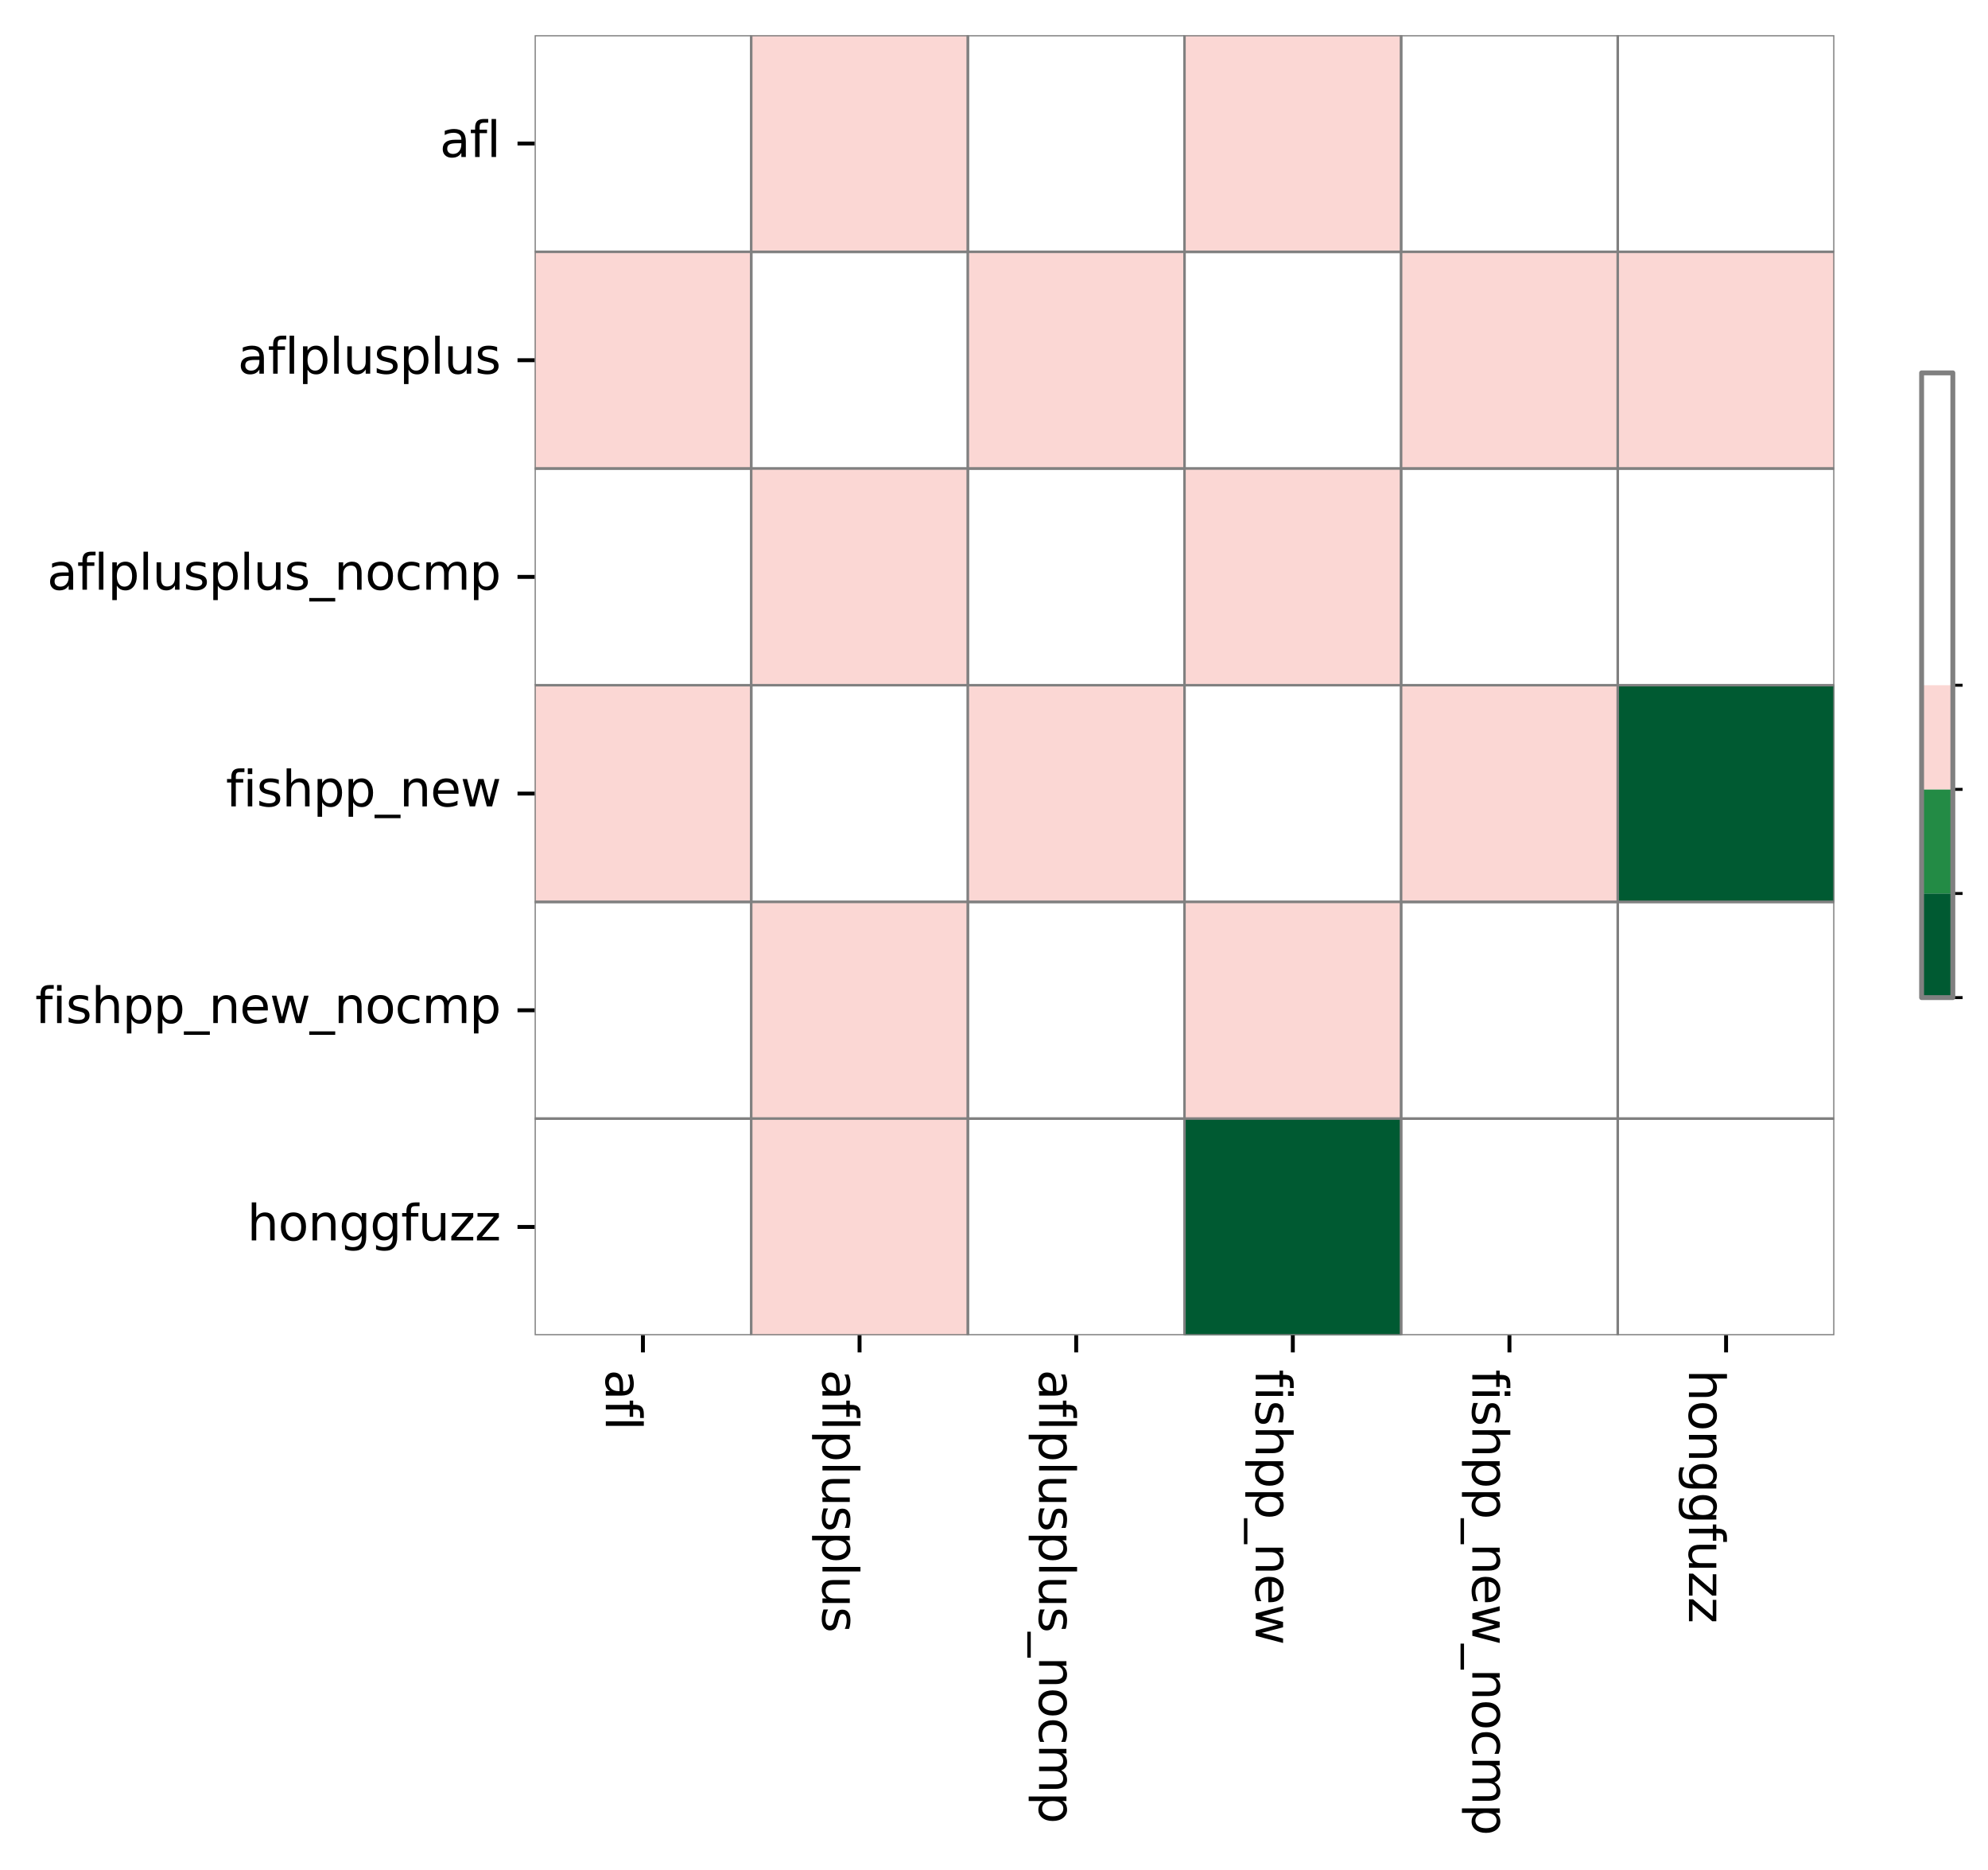 <?xml version="1.0" encoding="utf-8" standalone="no"?>
<!DOCTYPE svg PUBLIC "-//W3C//DTD SVG 1.1//EN"
  "http://www.w3.org/Graphics/SVG/1.1/DTD/svg11.dtd">
<svg xmlns:xlink="http://www.w3.org/1999/xlink" width="407.016pt" height="382.767pt" viewBox="0 0 407.016 382.767" xmlns="http://www.w3.org/2000/svg" version="1.1">
 <defs>
  <style type="text/css">*{stroke-linejoin: round; stroke-linecap: butt}</style>
 </defs>
 <g id="figure_1">
  <g id="patch_1">
   <path d="M 0 382.767 
L 407.016 382.767 
L 407.016 0 
L 0 0 
z
" style="fill: #ffffff"/>
  </g>
  <g id="axes_1">
   <g id="patch_2">
    <path d="M 109.455 273.312 
L 375.567 273.312 
L 375.567 7.2 
L 109.455 7.2 
z
" style="fill: #ffffff"/>
   </g>
   <g id="QuadMesh_1">
    <path d="M 109.455 7.2 
L 153.807 7.2 
L 153.807 51.552 
L 109.455 51.552 
L 109.455 7.2 
" clip-path="url(#p57319793c6)" style="fill: none; stroke: #808080; stroke-width: 0.5"/>
    <path d="M 153.807 7.2 
L 198.159 7.2 
L 198.159 51.552 
L 153.807 51.552 
L 153.807 7.2 
" clip-path="url(#p57319793c6)" style="fill: #fbd7d4; stroke: #808080; stroke-width: 0.5"/>
    <path d="M 198.159 7.2 
L 242.511 7.2 
L 242.511 51.552 
L 198.159 51.552 
L 198.159 7.2 
" clip-path="url(#p57319793c6)" style="fill: none; stroke: #808080; stroke-width: 0.5"/>
    <path d="M 242.511 7.2 
L 286.863 7.2 
L 286.863 51.552 
L 242.511 51.552 
L 242.511 7.2 
" clip-path="url(#p57319793c6)" style="fill: #fbd7d4; stroke: #808080; stroke-width: 0.5"/>
    <path d="M 286.863 7.2 
L 331.215 7.2 
L 331.215 51.552 
L 286.863 51.552 
L 286.863 7.2 
" clip-path="url(#p57319793c6)" style="fill: none; stroke: #808080; stroke-width: 0.5"/>
    <path d="M 331.215 7.2 
L 375.567 7.2 
L 375.567 51.552 
L 331.215 51.552 
L 331.215 7.2 
" clip-path="url(#p57319793c6)" style="fill: none; stroke: #808080; stroke-width: 0.5"/>
    <path d="M 109.455 51.552 
L 153.807 51.552 
L 153.807 95.904 
L 109.455 95.904 
L 109.455 51.552 
" clip-path="url(#p57319793c6)" style="fill: #fbd7d4; stroke: #808080; stroke-width: 0.5"/>
    <path d="M 153.807 51.552 
L 198.159 51.552 
L 198.159 95.904 
L 153.807 95.904 
L 153.807 51.552 
" clip-path="url(#p57319793c6)" style="fill: none; stroke: #808080; stroke-width: 0.5"/>
    <path d="M 198.159 51.552 
L 242.511 51.552 
L 242.511 95.904 
L 198.159 95.904 
L 198.159 51.552 
" clip-path="url(#p57319793c6)" style="fill: #fbd7d4; stroke: #808080; stroke-width: 0.5"/>
    <path d="M 242.511 51.552 
L 286.863 51.552 
L 286.863 95.904 
L 242.511 95.904 
L 242.511 51.552 
" clip-path="url(#p57319793c6)" style="fill: none; stroke: #808080; stroke-width: 0.5"/>
    <path d="M 286.863 51.552 
L 331.215 51.552 
L 331.215 95.904 
L 286.863 95.904 
L 286.863 51.552 
" clip-path="url(#p57319793c6)" style="fill: #fbd7d4; stroke: #808080; stroke-width: 0.5"/>
    <path d="M 331.215 51.552 
L 375.567 51.552 
L 375.567 95.904 
L 331.215 95.904 
L 331.215 51.552 
" clip-path="url(#p57319793c6)" style="fill: #fbd7d4; stroke: #808080; stroke-width: 0.5"/>
    <path d="M 109.455 95.904 
L 153.807 95.904 
L 153.807 140.256 
L 109.455 140.256 
L 109.455 95.904 
" clip-path="url(#p57319793c6)" style="fill: none; stroke: #808080; stroke-width: 0.5"/>
    <path d="M 153.807 95.904 
L 198.159 95.904 
L 198.159 140.256 
L 153.807 140.256 
L 153.807 95.904 
" clip-path="url(#p57319793c6)" style="fill: #fbd7d4; stroke: #808080; stroke-width: 0.5"/>
    <path d="M 198.159 95.904 
L 242.511 95.904 
L 242.511 140.256 
L 198.159 140.256 
L 198.159 95.904 
" clip-path="url(#p57319793c6)" style="fill: none; stroke: #808080; stroke-width: 0.5"/>
    <path d="M 242.511 95.904 
L 286.863 95.904 
L 286.863 140.256 
L 242.511 140.256 
L 242.511 95.904 
" clip-path="url(#p57319793c6)" style="fill: #fbd7d4; stroke: #808080; stroke-width: 0.5"/>
    <path d="M 286.863 95.904 
L 331.215 95.904 
L 331.215 140.256 
L 286.863 140.256 
L 286.863 95.904 
" clip-path="url(#p57319793c6)" style="fill: none; stroke: #808080; stroke-width: 0.5"/>
    <path d="M 331.215 95.904 
L 375.567 95.904 
L 375.567 140.256 
L 331.215 140.256 
L 331.215 95.904 
" clip-path="url(#p57319793c6)" style="fill: none; stroke: #808080; stroke-width: 0.5"/>
    <path d="M 109.455 140.256 
L 153.807 140.256 
L 153.807 184.608 
L 109.455 184.608 
L 109.455 140.256 
" clip-path="url(#p57319793c6)" style="fill: #fbd7d4; stroke: #808080; stroke-width: 0.5"/>
    <path d="M 153.807 140.256 
L 198.159 140.256 
L 198.159 184.608 
L 153.807 184.608 
L 153.807 140.256 
" clip-path="url(#p57319793c6)" style="fill: none; stroke: #808080; stroke-width: 0.5"/>
    <path d="M 198.159 140.256 
L 242.511 140.256 
L 242.511 184.608 
L 198.159 184.608 
L 198.159 140.256 
" clip-path="url(#p57319793c6)" style="fill: #fbd7d4; stroke: #808080; stroke-width: 0.5"/>
    <path d="M 242.511 140.256 
L 286.863 140.256 
L 286.863 184.608 
L 242.511 184.608 
L 242.511 140.256 
" clip-path="url(#p57319793c6)" style="fill: none; stroke: #808080; stroke-width: 0.5"/>
    <path d="M 286.863 140.256 
L 331.215 140.256 
L 331.215 184.608 
L 286.863 184.608 
L 286.863 140.256 
" clip-path="url(#p57319793c6)" style="fill: #fbd7d4; stroke: #808080; stroke-width: 0.5"/>
    <path d="M 331.215 140.256 
L 375.567 140.256 
L 375.567 184.608 
L 331.215 184.608 
L 331.215 140.256 
" clip-path="url(#p57319793c6)" style="fill: #005a32; stroke: #808080; stroke-width: 0.5"/>
    <path d="M 109.455 184.608 
L 153.807 184.608 
L 153.807 228.96 
L 109.455 228.96 
L 109.455 184.608 
" clip-path="url(#p57319793c6)" style="fill: none; stroke: #808080; stroke-width: 0.5"/>
    <path d="M 153.807 184.608 
L 198.159 184.608 
L 198.159 228.96 
L 153.807 228.96 
L 153.807 184.608 
" clip-path="url(#p57319793c6)" style="fill: #fbd7d4; stroke: #808080; stroke-width: 0.5"/>
    <path d="M 198.159 184.608 
L 242.511 184.608 
L 242.511 228.96 
L 198.159 228.96 
L 198.159 184.608 
" clip-path="url(#p57319793c6)" style="fill: none; stroke: #808080; stroke-width: 0.5"/>
    <path d="M 242.511 184.608 
L 286.863 184.608 
L 286.863 228.96 
L 242.511 228.96 
L 242.511 184.608 
" clip-path="url(#p57319793c6)" style="fill: #fbd7d4; stroke: #808080; stroke-width: 0.5"/>
    <path d="M 286.863 184.608 
L 331.215 184.608 
L 331.215 228.96 
L 286.863 228.96 
L 286.863 184.608 
" clip-path="url(#p57319793c6)" style="fill: none; stroke: #808080; stroke-width: 0.5"/>
    <path d="M 331.215 184.608 
L 375.567 184.608 
L 375.567 228.96 
L 331.215 228.96 
L 331.215 184.608 
" clip-path="url(#p57319793c6)" style="fill: none; stroke: #808080; stroke-width: 0.5"/>
    <path d="M 109.455 228.96 
L 153.807 228.96 
L 153.807 273.312 
L 109.455 273.312 
L 109.455 228.96 
" clip-path="url(#p57319793c6)" style="fill: none; stroke: #808080; stroke-width: 0.5"/>
    <path d="M 153.807 228.96 
L 198.159 228.96 
L 198.159 273.312 
L 153.807 273.312 
L 153.807 228.96 
" clip-path="url(#p57319793c6)" style="fill: #fbd7d4; stroke: #808080; stroke-width: 0.5"/>
    <path d="M 198.159 228.96 
L 242.511 228.96 
L 242.511 273.312 
L 198.159 273.312 
L 198.159 228.96 
" clip-path="url(#p57319793c6)" style="fill: none; stroke: #808080; stroke-width: 0.5"/>
    <path d="M 242.511 228.96 
L 286.863 228.96 
L 286.863 273.312 
L 242.511 273.312 
L 242.511 228.96 
" clip-path="url(#p57319793c6)" style="fill: #005a32; stroke: #808080; stroke-width: 0.5"/>
    <path d="M 286.863 228.96 
L 331.215 228.96 
L 331.215 273.312 
L 286.863 273.312 
L 286.863 228.96 
" clip-path="url(#p57319793c6)" style="fill: none; stroke: #808080; stroke-width: 0.5"/>
    <path d="M 331.215 228.96 
L 375.567 228.96 
L 375.567 273.312 
L 331.215 273.312 
L 331.215 228.96 
" clip-path="url(#p57319793c6)" style="fill: none; stroke: #808080; stroke-width: 0.5"/>
   </g>
   <g id="matplotlib.axis_1">
    <g id="xtick_1">
     <g id="line2d_1">
      <defs>
       <path id="m8942c1b57c" d="M 0 0 
L 0 3.5 
" style="stroke: #000000; stroke-width: 0.8"/>
      </defs>
      <g>
       <use xlink:href="#m8942c1b57c" x="131.631" y="273.312" style="stroke: #000000; stroke-width: 0.8"/>
      </g>
     </g>
     <g id="text_1">
      <!-- afl -->
      <g transform="translate(124.032 280.312) rotate(-270) scale(0.1 -0.1)">
       <defs>
        <path id="DejaVuSans-61" d="M 2194 1759 
Q 1497 1759 1228 1600 
Q 959 1441 959 1056 
Q 959 750 1161 570 
Q 1363 391 1709 391 
Q 2188 391 2477 730 
Q 2766 1069 2766 1631 
L 2766 1759 
L 2194 1759 
z
M 3341 1997 
L 3341 0 
L 2766 0 
L 2766 531 
Q 2569 213 2275 61 
Q 1981 -91 1556 -91 
Q 1019 -91 701 211 
Q 384 513 384 1019 
Q 384 1609 779 1909 
Q 1175 2209 1959 2209 
L 2766 2209 
L 2766 2266 
Q 2766 2663 2505 2880 
Q 2244 3097 1772 3097 
Q 1472 3097 1187 3025 
Q 903 2953 641 2809 
L 641 3341 
Q 956 3463 1253 3523 
Q 1550 3584 1831 3584 
Q 2591 3584 2966 3190 
Q 3341 2797 3341 1997 
z
" transform="scale(0.016)"/>
        <path id="DejaVuSans-66" d="M 2375 4863 
L 2375 4384 
L 1825 4384 
Q 1516 4384 1395 4259 
Q 1275 4134 1275 3809 
L 1275 3500 
L 2222 3500 
L 2222 3053 
L 1275 3053 
L 1275 0 
L 697 0 
L 697 3053 
L 147 3053 
L 147 3500 
L 697 3500 
L 697 3744 
Q 697 4328 969 4595 
Q 1241 4863 1831 4863 
L 2375 4863 
z
" transform="scale(0.016)"/>
        <path id="DejaVuSans-6c" d="M 603 4863 
L 1178 4863 
L 1178 0 
L 603 0 
L 603 4863 
z
" transform="scale(0.016)"/>
       </defs>
       <use xlink:href="#DejaVuSans-61"/>
       <use xlink:href="#DejaVuSans-66" x="61.279"/>
       <use xlink:href="#DejaVuSans-6c" x="96.484"/>
      </g>
     </g>
    </g>
    <g id="xtick_2">
     <g id="line2d_2">
      <g>
       <use xlink:href="#m8942c1b57c" x="175.983" y="273.312" style="stroke: #000000; stroke-width: 0.8"/>
      </g>
     </g>
     <g id="text_2">
      <!-- aflplusplus -->
      <g transform="translate(168.384 280.312) rotate(-270) scale(0.1 -0.1)">
       <defs>
        <path id="DejaVuSans-70" d="M 1159 525 
L 1159 -1331 
L 581 -1331 
L 581 3500 
L 1159 3500 
L 1159 2969 
Q 1341 3281 1617 3432 
Q 1894 3584 2278 3584 
Q 2916 3584 3314 3078 
Q 3713 2572 3713 1747 
Q 3713 922 3314 415 
Q 2916 -91 2278 -91 
Q 1894 -91 1617 61 
Q 1341 213 1159 525 
z
M 3116 1747 
Q 3116 2381 2855 2742 
Q 2594 3103 2138 3103 
Q 1681 3103 1420 2742 
Q 1159 2381 1159 1747 
Q 1159 1113 1420 752 
Q 1681 391 2138 391 
Q 2594 391 2855 752 
Q 3116 1113 3116 1747 
z
" transform="scale(0.016)"/>
        <path id="DejaVuSans-75" d="M 544 1381 
L 544 3500 
L 1119 3500 
L 1119 1403 
Q 1119 906 1312 657 
Q 1506 409 1894 409 
Q 2359 409 2629 706 
Q 2900 1003 2900 1516 
L 2900 3500 
L 3475 3500 
L 3475 0 
L 2900 0 
L 2900 538 
Q 2691 219 2414 64 
Q 2138 -91 1772 -91 
Q 1169 -91 856 284 
Q 544 659 544 1381 
z
M 1991 3584 
L 1991 3584 
z
" transform="scale(0.016)"/>
        <path id="DejaVuSans-73" d="M 2834 3397 
L 2834 2853 
Q 2591 2978 2328 3040 
Q 2066 3103 1784 3103 
Q 1356 3103 1142 2972 
Q 928 2841 928 2578 
Q 928 2378 1081 2264 
Q 1234 2150 1697 2047 
L 1894 2003 
Q 2506 1872 2764 1633 
Q 3022 1394 3022 966 
Q 3022 478 2636 193 
Q 2250 -91 1575 -91 
Q 1294 -91 989 -36 
Q 684 19 347 128 
L 347 722 
Q 666 556 975 473 
Q 1284 391 1588 391 
Q 1994 391 2212 530 
Q 2431 669 2431 922 
Q 2431 1156 2273 1281 
Q 2116 1406 1581 1522 
L 1381 1569 
Q 847 1681 609 1914 
Q 372 2147 372 2553 
Q 372 3047 722 3315 
Q 1072 3584 1716 3584 
Q 2034 3584 2315 3537 
Q 2597 3491 2834 3397 
z
" transform="scale(0.016)"/>
       </defs>
       <use xlink:href="#DejaVuSans-61"/>
       <use xlink:href="#DejaVuSans-66" x="61.279"/>
       <use xlink:href="#DejaVuSans-6c" x="96.484"/>
       <use xlink:href="#DejaVuSans-70" x="124.268"/>
       <use xlink:href="#DejaVuSans-6c" x="187.744"/>
       <use xlink:href="#DejaVuSans-75" x="215.527"/>
       <use xlink:href="#DejaVuSans-73" x="278.906"/>
       <use xlink:href="#DejaVuSans-70" x="331.006"/>
       <use xlink:href="#DejaVuSans-6c" x="394.482"/>
       <use xlink:href="#DejaVuSans-75" x="422.266"/>
       <use xlink:href="#DejaVuSans-73" x="485.645"/>
      </g>
     </g>
    </g>
    <g id="xtick_3">
     <g id="line2d_3">
      <g>
       <use xlink:href="#m8942c1b57c" x="220.335" y="273.312" style="stroke: #000000; stroke-width: 0.8"/>
      </g>
     </g>
     <g id="text_3">
      <!-- aflplusplus_nocmp -->
      <g transform="translate(212.736 280.312) rotate(-270) scale(0.1 -0.1)">
       <defs>
        <path id="DejaVuSans-5f" d="M 3263 -1063 
L 3263 -1509 
L -63 -1509 
L -63 -1063 
L 3263 -1063 
z
" transform="scale(0.016)"/>
        <path id="DejaVuSans-6e" d="M 3513 2113 
L 3513 0 
L 2938 0 
L 2938 2094 
Q 2938 2591 2744 2837 
Q 2550 3084 2163 3084 
Q 1697 3084 1428 2787 
Q 1159 2491 1159 1978 
L 1159 0 
L 581 0 
L 581 3500 
L 1159 3500 
L 1159 2956 
Q 1366 3272 1645 3428 
Q 1925 3584 2291 3584 
Q 2894 3584 3203 3211 
Q 3513 2838 3513 2113 
z
" transform="scale(0.016)"/>
        <path id="DejaVuSans-6f" d="M 1959 3097 
Q 1497 3097 1228 2736 
Q 959 2375 959 1747 
Q 959 1119 1226 758 
Q 1494 397 1959 397 
Q 2419 397 2687 759 
Q 2956 1122 2956 1747 
Q 2956 2369 2687 2733 
Q 2419 3097 1959 3097 
z
M 1959 3584 
Q 2709 3584 3137 3096 
Q 3566 2609 3566 1747 
Q 3566 888 3137 398 
Q 2709 -91 1959 -91 
Q 1206 -91 779 398 
Q 353 888 353 1747 
Q 353 2609 779 3096 
Q 1206 3584 1959 3584 
z
" transform="scale(0.016)"/>
        <path id="DejaVuSans-63" d="M 3122 3366 
L 3122 2828 
Q 2878 2963 2633 3030 
Q 2388 3097 2138 3097 
Q 1578 3097 1268 2742 
Q 959 2388 959 1747 
Q 959 1106 1268 751 
Q 1578 397 2138 397 
Q 2388 397 2633 464 
Q 2878 531 3122 666 
L 3122 134 
Q 2881 22 2623 -34 
Q 2366 -91 2075 -91 
Q 1284 -91 818 406 
Q 353 903 353 1747 
Q 353 2603 823 3093 
Q 1294 3584 2113 3584 
Q 2378 3584 2631 3529 
Q 2884 3475 3122 3366 
z
" transform="scale(0.016)"/>
        <path id="DejaVuSans-6d" d="M 3328 2828 
Q 3544 3216 3844 3400 
Q 4144 3584 4550 3584 
Q 5097 3584 5394 3201 
Q 5691 2819 5691 2113 
L 5691 0 
L 5113 0 
L 5113 2094 
Q 5113 2597 4934 2840 
Q 4756 3084 4391 3084 
Q 3944 3084 3684 2787 
Q 3425 2491 3425 1978 
L 3425 0 
L 2847 0 
L 2847 2094 
Q 2847 2600 2669 2842 
Q 2491 3084 2119 3084 
Q 1678 3084 1418 2786 
Q 1159 2488 1159 1978 
L 1159 0 
L 581 0 
L 581 3500 
L 1159 3500 
L 1159 2956 
Q 1356 3278 1631 3431 
Q 1906 3584 2284 3584 
Q 2666 3584 2933 3390 
Q 3200 3197 3328 2828 
z
" transform="scale(0.016)"/>
       </defs>
       <use xlink:href="#DejaVuSans-61"/>
       <use xlink:href="#DejaVuSans-66" x="61.279"/>
       <use xlink:href="#DejaVuSans-6c" x="96.484"/>
       <use xlink:href="#DejaVuSans-70" x="124.268"/>
       <use xlink:href="#DejaVuSans-6c" x="187.744"/>
       <use xlink:href="#DejaVuSans-75" x="215.527"/>
       <use xlink:href="#DejaVuSans-73" x="278.906"/>
       <use xlink:href="#DejaVuSans-70" x="331.006"/>
       <use xlink:href="#DejaVuSans-6c" x="394.482"/>
       <use xlink:href="#DejaVuSans-75" x="422.266"/>
       <use xlink:href="#DejaVuSans-73" x="485.645"/>
       <use xlink:href="#DejaVuSans-5f" x="537.744"/>
       <use xlink:href="#DejaVuSans-6e" x="587.744"/>
       <use xlink:href="#DejaVuSans-6f" x="651.123"/>
       <use xlink:href="#DejaVuSans-63" x="712.305"/>
       <use xlink:href="#DejaVuSans-6d" x="767.285"/>
       <use xlink:href="#DejaVuSans-70" x="864.697"/>
      </g>
     </g>
    </g>
    <g id="xtick_4">
     <g id="line2d_4">
      <g>
       <use xlink:href="#m8942c1b57c" x="264.687" y="273.312" style="stroke: #000000; stroke-width: 0.8"/>
      </g>
     </g>
     <g id="text_4">
      <!-- fishpp_new -->
      <g transform="translate(257.088 280.312) rotate(-270) scale(0.1 -0.1)">
       <defs>
        <path id="DejaVuSans-69" d="M 603 3500 
L 1178 3500 
L 1178 0 
L 603 0 
L 603 3500 
z
M 603 4863 
L 1178 4863 
L 1178 4134 
L 603 4134 
L 603 4863 
z
" transform="scale(0.016)"/>
        <path id="DejaVuSans-68" d="M 3513 2113 
L 3513 0 
L 2938 0 
L 2938 2094 
Q 2938 2591 2744 2837 
Q 2550 3084 2163 3084 
Q 1697 3084 1428 2787 
Q 1159 2491 1159 1978 
L 1159 0 
L 581 0 
L 581 4863 
L 1159 4863 
L 1159 2956 
Q 1366 3272 1645 3428 
Q 1925 3584 2291 3584 
Q 2894 3584 3203 3211 
Q 3513 2838 3513 2113 
z
" transform="scale(0.016)"/>
        <path id="DejaVuSans-65" d="M 3597 1894 
L 3597 1613 
L 953 1613 
Q 991 1019 1311 708 
Q 1631 397 2203 397 
Q 2534 397 2845 478 
Q 3156 559 3463 722 
L 3463 178 
Q 3153 47 2828 -22 
Q 2503 -91 2169 -91 
Q 1331 -91 842 396 
Q 353 884 353 1716 
Q 353 2575 817 3079 
Q 1281 3584 2069 3584 
Q 2775 3584 3186 3129 
Q 3597 2675 3597 1894 
z
M 3022 2063 
Q 3016 2534 2758 2815 
Q 2500 3097 2075 3097 
Q 1594 3097 1305 2825 
Q 1016 2553 972 2059 
L 3022 2063 
z
" transform="scale(0.016)"/>
        <path id="DejaVuSans-77" d="M 269 3500 
L 844 3500 
L 1563 769 
L 2278 3500 
L 2956 3500 
L 3675 769 
L 4391 3500 
L 4966 3500 
L 4050 0 
L 3372 0 
L 2619 2869 
L 1863 0 
L 1184 0 
L 269 3500 
z
" transform="scale(0.016)"/>
       </defs>
       <use xlink:href="#DejaVuSans-66"/>
       <use xlink:href="#DejaVuSans-69" x="35.205"/>
       <use xlink:href="#DejaVuSans-73" x="62.988"/>
       <use xlink:href="#DejaVuSans-68" x="115.088"/>
       <use xlink:href="#DejaVuSans-70" x="178.467"/>
       <use xlink:href="#DejaVuSans-70" x="241.943"/>
       <use xlink:href="#DejaVuSans-5f" x="305.42"/>
       <use xlink:href="#DejaVuSans-6e" x="355.42"/>
       <use xlink:href="#DejaVuSans-65" x="418.799"/>
       <use xlink:href="#DejaVuSans-77" x="480.322"/>
      </g>
     </g>
    </g>
    <g id="xtick_5">
     <g id="line2d_5">
      <g>
       <use xlink:href="#m8942c1b57c" x="309.039" y="273.312" style="stroke: #000000; stroke-width: 0.8"/>
      </g>
     </g>
     <g id="text_5">
      <!-- fishpp_new_nocmp -->
      <g transform="translate(301.44 280.312) rotate(-270) scale(0.1 -0.1)">
       <use xlink:href="#DejaVuSans-66"/>
       <use xlink:href="#DejaVuSans-69" x="35.205"/>
       <use xlink:href="#DejaVuSans-73" x="62.988"/>
       <use xlink:href="#DejaVuSans-68" x="115.088"/>
       <use xlink:href="#DejaVuSans-70" x="178.467"/>
       <use xlink:href="#DejaVuSans-70" x="241.943"/>
       <use xlink:href="#DejaVuSans-5f" x="305.42"/>
       <use xlink:href="#DejaVuSans-6e" x="355.42"/>
       <use xlink:href="#DejaVuSans-65" x="418.799"/>
       <use xlink:href="#DejaVuSans-77" x="480.322"/>
       <use xlink:href="#DejaVuSans-5f" x="562.109"/>
       <use xlink:href="#DejaVuSans-6e" x="612.109"/>
       <use xlink:href="#DejaVuSans-6f" x="675.488"/>
       <use xlink:href="#DejaVuSans-63" x="736.67"/>
       <use xlink:href="#DejaVuSans-6d" x="791.65"/>
       <use xlink:href="#DejaVuSans-70" x="889.062"/>
      </g>
     </g>
    </g>
    <g id="xtick_6">
     <g id="line2d_6">
      <g>
       <use xlink:href="#m8942c1b57c" x="353.391" y="273.312" style="stroke: #000000; stroke-width: 0.8"/>
      </g>
     </g>
     <g id="text_6">
      <!-- honggfuzz -->
      <g transform="translate(345.792 280.312) rotate(-270) scale(0.1 -0.1)">
       <defs>
        <path id="DejaVuSans-67" d="M 2906 1791 
Q 2906 2416 2648 2759 
Q 2391 3103 1925 3103 
Q 1463 3103 1205 2759 
Q 947 2416 947 1791 
Q 947 1169 1205 825 
Q 1463 481 1925 481 
Q 2391 481 2648 825 
Q 2906 1169 2906 1791 
z
M 3481 434 
Q 3481 -459 3084 -895 
Q 2688 -1331 1869 -1331 
Q 1566 -1331 1297 -1286 
Q 1028 -1241 775 -1147 
L 775 -588 
Q 1028 -725 1275 -790 
Q 1522 -856 1778 -856 
Q 2344 -856 2625 -561 
Q 2906 -266 2906 331 
L 2906 616 
Q 2728 306 2450 153 
Q 2172 0 1784 0 
Q 1141 0 747 490 
Q 353 981 353 1791 
Q 353 2603 747 3093 
Q 1141 3584 1784 3584 
Q 2172 3584 2450 3431 
Q 2728 3278 2906 2969 
L 2906 3500 
L 3481 3500 
L 3481 434 
z
" transform="scale(0.016)"/>
        <path id="DejaVuSans-7a" d="M 353 3500 
L 3084 3500 
L 3084 2975 
L 922 459 
L 3084 459 
L 3084 0 
L 275 0 
L 275 525 
L 2438 3041 
L 353 3041 
L 353 3500 
z
" transform="scale(0.016)"/>
       </defs>
       <use xlink:href="#DejaVuSans-68"/>
       <use xlink:href="#DejaVuSans-6f" x="63.379"/>
       <use xlink:href="#DejaVuSans-6e" x="124.561"/>
       <use xlink:href="#DejaVuSans-67" x="187.939"/>
       <use xlink:href="#DejaVuSans-67" x="251.416"/>
       <use xlink:href="#DejaVuSans-66" x="314.893"/>
       <use xlink:href="#DejaVuSans-75" x="350.098"/>
       <use xlink:href="#DejaVuSans-7a" x="413.477"/>
       <use xlink:href="#DejaVuSans-7a" x="465.967"/>
      </g>
     </g>
    </g>
   </g>
   <g id="matplotlib.axis_2">
    <g id="ytick_1">
     <g id="line2d_7">
      <defs>
       <path id="md009926f7c" d="M 0 0 
L -3.5 0 
" style="stroke: #000000; stroke-width: 0.8"/>
      </defs>
      <g>
       <use xlink:href="#md009926f7c" x="109.455" y="29.376" style="stroke: #000000; stroke-width: 0.8"/>
      </g>
     </g>
     <g id="text_7">
      <!-- afl -->
      <g transform="translate(90.028 32.135) scale(0.1 -0.1)">
       <use xlink:href="#DejaVuSans-61"/>
       <use xlink:href="#DejaVuSans-66" x="61.279"/>
       <use xlink:href="#DejaVuSans-6c" x="96.484"/>
      </g>
     </g>
    </g>
    <g id="ytick_2">
     <g id="line2d_8">
      <g>
       <use xlink:href="#md009926f7c" x="109.455" y="73.728" style="stroke: #000000; stroke-width: 0.8"/>
      </g>
     </g>
     <g id="text_8">
      <!-- aflplusplus -->
      <g transform="translate(48.681 76.487) scale(0.1 -0.1)">
       <use xlink:href="#DejaVuSans-61"/>
       <use xlink:href="#DejaVuSans-66" x="61.279"/>
       <use xlink:href="#DejaVuSans-6c" x="96.484"/>
       <use xlink:href="#DejaVuSans-70" x="124.268"/>
       <use xlink:href="#DejaVuSans-6c" x="187.744"/>
       <use xlink:href="#DejaVuSans-75" x="215.527"/>
       <use xlink:href="#DejaVuSans-73" x="278.906"/>
       <use xlink:href="#DejaVuSans-70" x="331.006"/>
       <use xlink:href="#DejaVuSans-6c" x="394.482"/>
       <use xlink:href="#DejaVuSans-75" x="422.266"/>
       <use xlink:href="#DejaVuSans-73" x="485.645"/>
      </g>
     </g>
    </g>
    <g id="ytick_3">
     <g id="line2d_9">
      <g>
       <use xlink:href="#md009926f7c" x="109.455" y="118.08" style="stroke: #000000; stroke-width: 0.8"/>
      </g>
     </g>
     <g id="text_9">
      <!-- aflplusplus_nocmp -->
      <g transform="translate(9.637 120.7) scale(0.1 -0.1)">
       <use xlink:href="#DejaVuSans-61"/>
       <use xlink:href="#DejaVuSans-66" x="61.279"/>
       <use xlink:href="#DejaVuSans-6c" x="96.484"/>
       <use xlink:href="#DejaVuSans-70" x="124.268"/>
       <use xlink:href="#DejaVuSans-6c" x="187.744"/>
       <use xlink:href="#DejaVuSans-75" x="215.527"/>
       <use xlink:href="#DejaVuSans-73" x="278.906"/>
       <use xlink:href="#DejaVuSans-70" x="331.006"/>
       <use xlink:href="#DejaVuSans-6c" x="394.482"/>
       <use xlink:href="#DejaVuSans-75" x="422.266"/>
       <use xlink:href="#DejaVuSans-73" x="485.645"/>
       <use xlink:href="#DejaVuSans-5f" x="537.744"/>
       <use xlink:href="#DejaVuSans-6e" x="587.744"/>
       <use xlink:href="#DejaVuSans-6f" x="651.123"/>
       <use xlink:href="#DejaVuSans-63" x="712.305"/>
       <use xlink:href="#DejaVuSans-6d" x="767.285"/>
       <use xlink:href="#DejaVuSans-70" x="864.697"/>
      </g>
     </g>
    </g>
    <g id="ytick_4">
     <g id="line2d_10">
      <g>
       <use xlink:href="#md009926f7c" x="109.455" y="162.432" style="stroke: #000000; stroke-width: 0.8"/>
      </g>
     </g>
     <g id="text_10">
      <!-- fishpp_new -->
      <g transform="translate(46.244 165.052) scale(0.1 -0.1)">
       <use xlink:href="#DejaVuSans-66"/>
       <use xlink:href="#DejaVuSans-69" x="35.205"/>
       <use xlink:href="#DejaVuSans-73" x="62.988"/>
       <use xlink:href="#DejaVuSans-68" x="115.088"/>
       <use xlink:href="#DejaVuSans-70" x="178.467"/>
       <use xlink:href="#DejaVuSans-70" x="241.943"/>
       <use xlink:href="#DejaVuSans-5f" x="305.42"/>
       <use xlink:href="#DejaVuSans-6e" x="355.42"/>
       <use xlink:href="#DejaVuSans-65" x="418.799"/>
       <use xlink:href="#DejaVuSans-77" x="480.322"/>
      </g>
     </g>
    </g>
    <g id="ytick_5">
     <g id="line2d_11">
      <g>
       <use xlink:href="#md009926f7c" x="109.455" y="206.784" style="stroke: #000000; stroke-width: 0.8"/>
      </g>
     </g>
     <g id="text_11">
      <!-- fishpp_new_nocmp -->
      <g transform="translate(7.2 209.404) scale(0.1 -0.1)">
       <use xlink:href="#DejaVuSans-66"/>
       <use xlink:href="#DejaVuSans-69" x="35.205"/>
       <use xlink:href="#DejaVuSans-73" x="62.988"/>
       <use xlink:href="#DejaVuSans-68" x="115.088"/>
       <use xlink:href="#DejaVuSans-70" x="178.467"/>
       <use xlink:href="#DejaVuSans-70" x="241.943"/>
       <use xlink:href="#DejaVuSans-5f" x="305.42"/>
       <use xlink:href="#DejaVuSans-6e" x="355.42"/>
       <use xlink:href="#DejaVuSans-65" x="418.799"/>
       <use xlink:href="#DejaVuSans-77" x="480.322"/>
       <use xlink:href="#DejaVuSans-5f" x="562.109"/>
       <use xlink:href="#DejaVuSans-6e" x="612.109"/>
       <use xlink:href="#DejaVuSans-6f" x="675.488"/>
       <use xlink:href="#DejaVuSans-63" x="736.67"/>
       <use xlink:href="#DejaVuSans-6d" x="791.65"/>
       <use xlink:href="#DejaVuSans-70" x="889.062"/>
      </g>
     </g>
    </g>
    <g id="ytick_6">
     <g id="line2d_12">
      <g>
       <use xlink:href="#md009926f7c" x="109.455" y="251.136" style="stroke: #000000; stroke-width: 0.8"/>
      </g>
     </g>
     <g id="text_12">
      <!-- honggfuzz -->
      <g transform="translate(50.609 253.895) scale(0.1 -0.1)">
       <use xlink:href="#DejaVuSans-68"/>
       <use xlink:href="#DejaVuSans-6f" x="63.379"/>
       <use xlink:href="#DejaVuSans-6e" x="124.561"/>
       <use xlink:href="#DejaVuSans-67" x="187.939"/>
       <use xlink:href="#DejaVuSans-67" x="251.416"/>
       <use xlink:href="#DejaVuSans-66" x="314.893"/>
       <use xlink:href="#DejaVuSans-75" x="350.098"/>
       <use xlink:href="#DejaVuSans-7a" x="413.477"/>
       <use xlink:href="#DejaVuSans-7a" x="465.967"/>
      </g>
     </g>
    </g>
   </g>
  </g>
  <g id="axes_2">
   <g id="patch_3">
    <path d="M 393.423 204.192 
L 399.816 204.192 
L 399.816 76.32 
L 393.423 76.32 
z
" style="fill: #ffffff"/>
   </g>
   <g id="QuadMesh_2">
    <path d="M 393.423 204.192 
L 399.816 204.192 
L 399.816 182.88 
L 393.423 182.88 
L 393.423 204.192 
" clip-path="url(#pf838b144f5)" style="fill: #005a32"/>
    <path d="M 393.423 182.88 
L 399.816 182.88 
L 399.816 161.568 
L 393.423 161.568 
L 393.423 182.88 
" clip-path="url(#pf838b144f5)" style="fill: #238b45"/>
    <path d="M 393.423 161.568 
L 399.816 161.568 
L 399.816 140.256 
L 393.423 140.256 
L 393.423 161.568 
" clip-path="url(#pf838b144f5)" style="fill: #fbd7d4"/>
   </g>
   <g id="matplotlib.axis_3"/>
   <g id="matplotlib.axis_4">
    <g id="ytick_7">
     <g id="line2d_13"/>
    </g>
    <g id="ytick_8">
     <g id="line2d_14"/>
    </g>
    <g id="ytick_9">
     <g id="line2d_15"/>
    </g>
    <g id="ytick_10">
     <g id="line2d_16"/>
    </g>
    <g id="ytick_11">
     <g id="line2d_17">
      <defs>
       <path id="m59a44c37fd" d="M 0 0 
L 2 0 
" style="stroke: #000000; stroke-width: 0.6"/>
      </defs>
      <g>
       <use xlink:href="#m59a44c37fd" x="399.816" y="204.192" style="stroke: #000000; stroke-width: 0.6"/>
      </g>
     </g>
    </g>
    <g id="ytick_12">
     <g id="line2d_18">
      <g>
       <use xlink:href="#m59a44c37fd" x="399.816" y="182.88" style="stroke: #000000; stroke-width: 0.6"/>
      </g>
     </g>
    </g>
    <g id="ytick_13">
     <g id="line2d_19">
      <g>
       <use xlink:href="#m59a44c37fd" x="399.816" y="161.568" style="stroke: #000000; stroke-width: 0.6"/>
      </g>
     </g>
    </g>
    <g id="ytick_14">
     <g id="line2d_20">
      <g>
       <use xlink:href="#m59a44c37fd" x="399.816" y="140.256" style="stroke: #000000; stroke-width: 0.6"/>
      </g>
     </g>
    </g>
   </g>
   <g id="LineCollection_1"/>
   <g id="patch_4">
    <path d="M 393.423 204.192 
L 396.619 204.192 
L 399.816 204.192 
L 399.816 76.32 
L 396.619 76.32 
L 393.423 76.32 
L 393.423 204.192 
z
" style="fill: none; stroke: #808080; stroke-linejoin: miter; stroke-linecap: square"/>
   </g>
  </g>
 </g>
 <defs>
  <clipPath id="p57319793c6">
   <rect x="109.455" y="7.2" width="266.112" height="266.112"/>
  </clipPath>
  <clipPath id="pf838b144f5">
   <rect x="393.423" y="76.32" width="6.394" height="127.872"/>
  </clipPath>
 </defs>
</svg>
